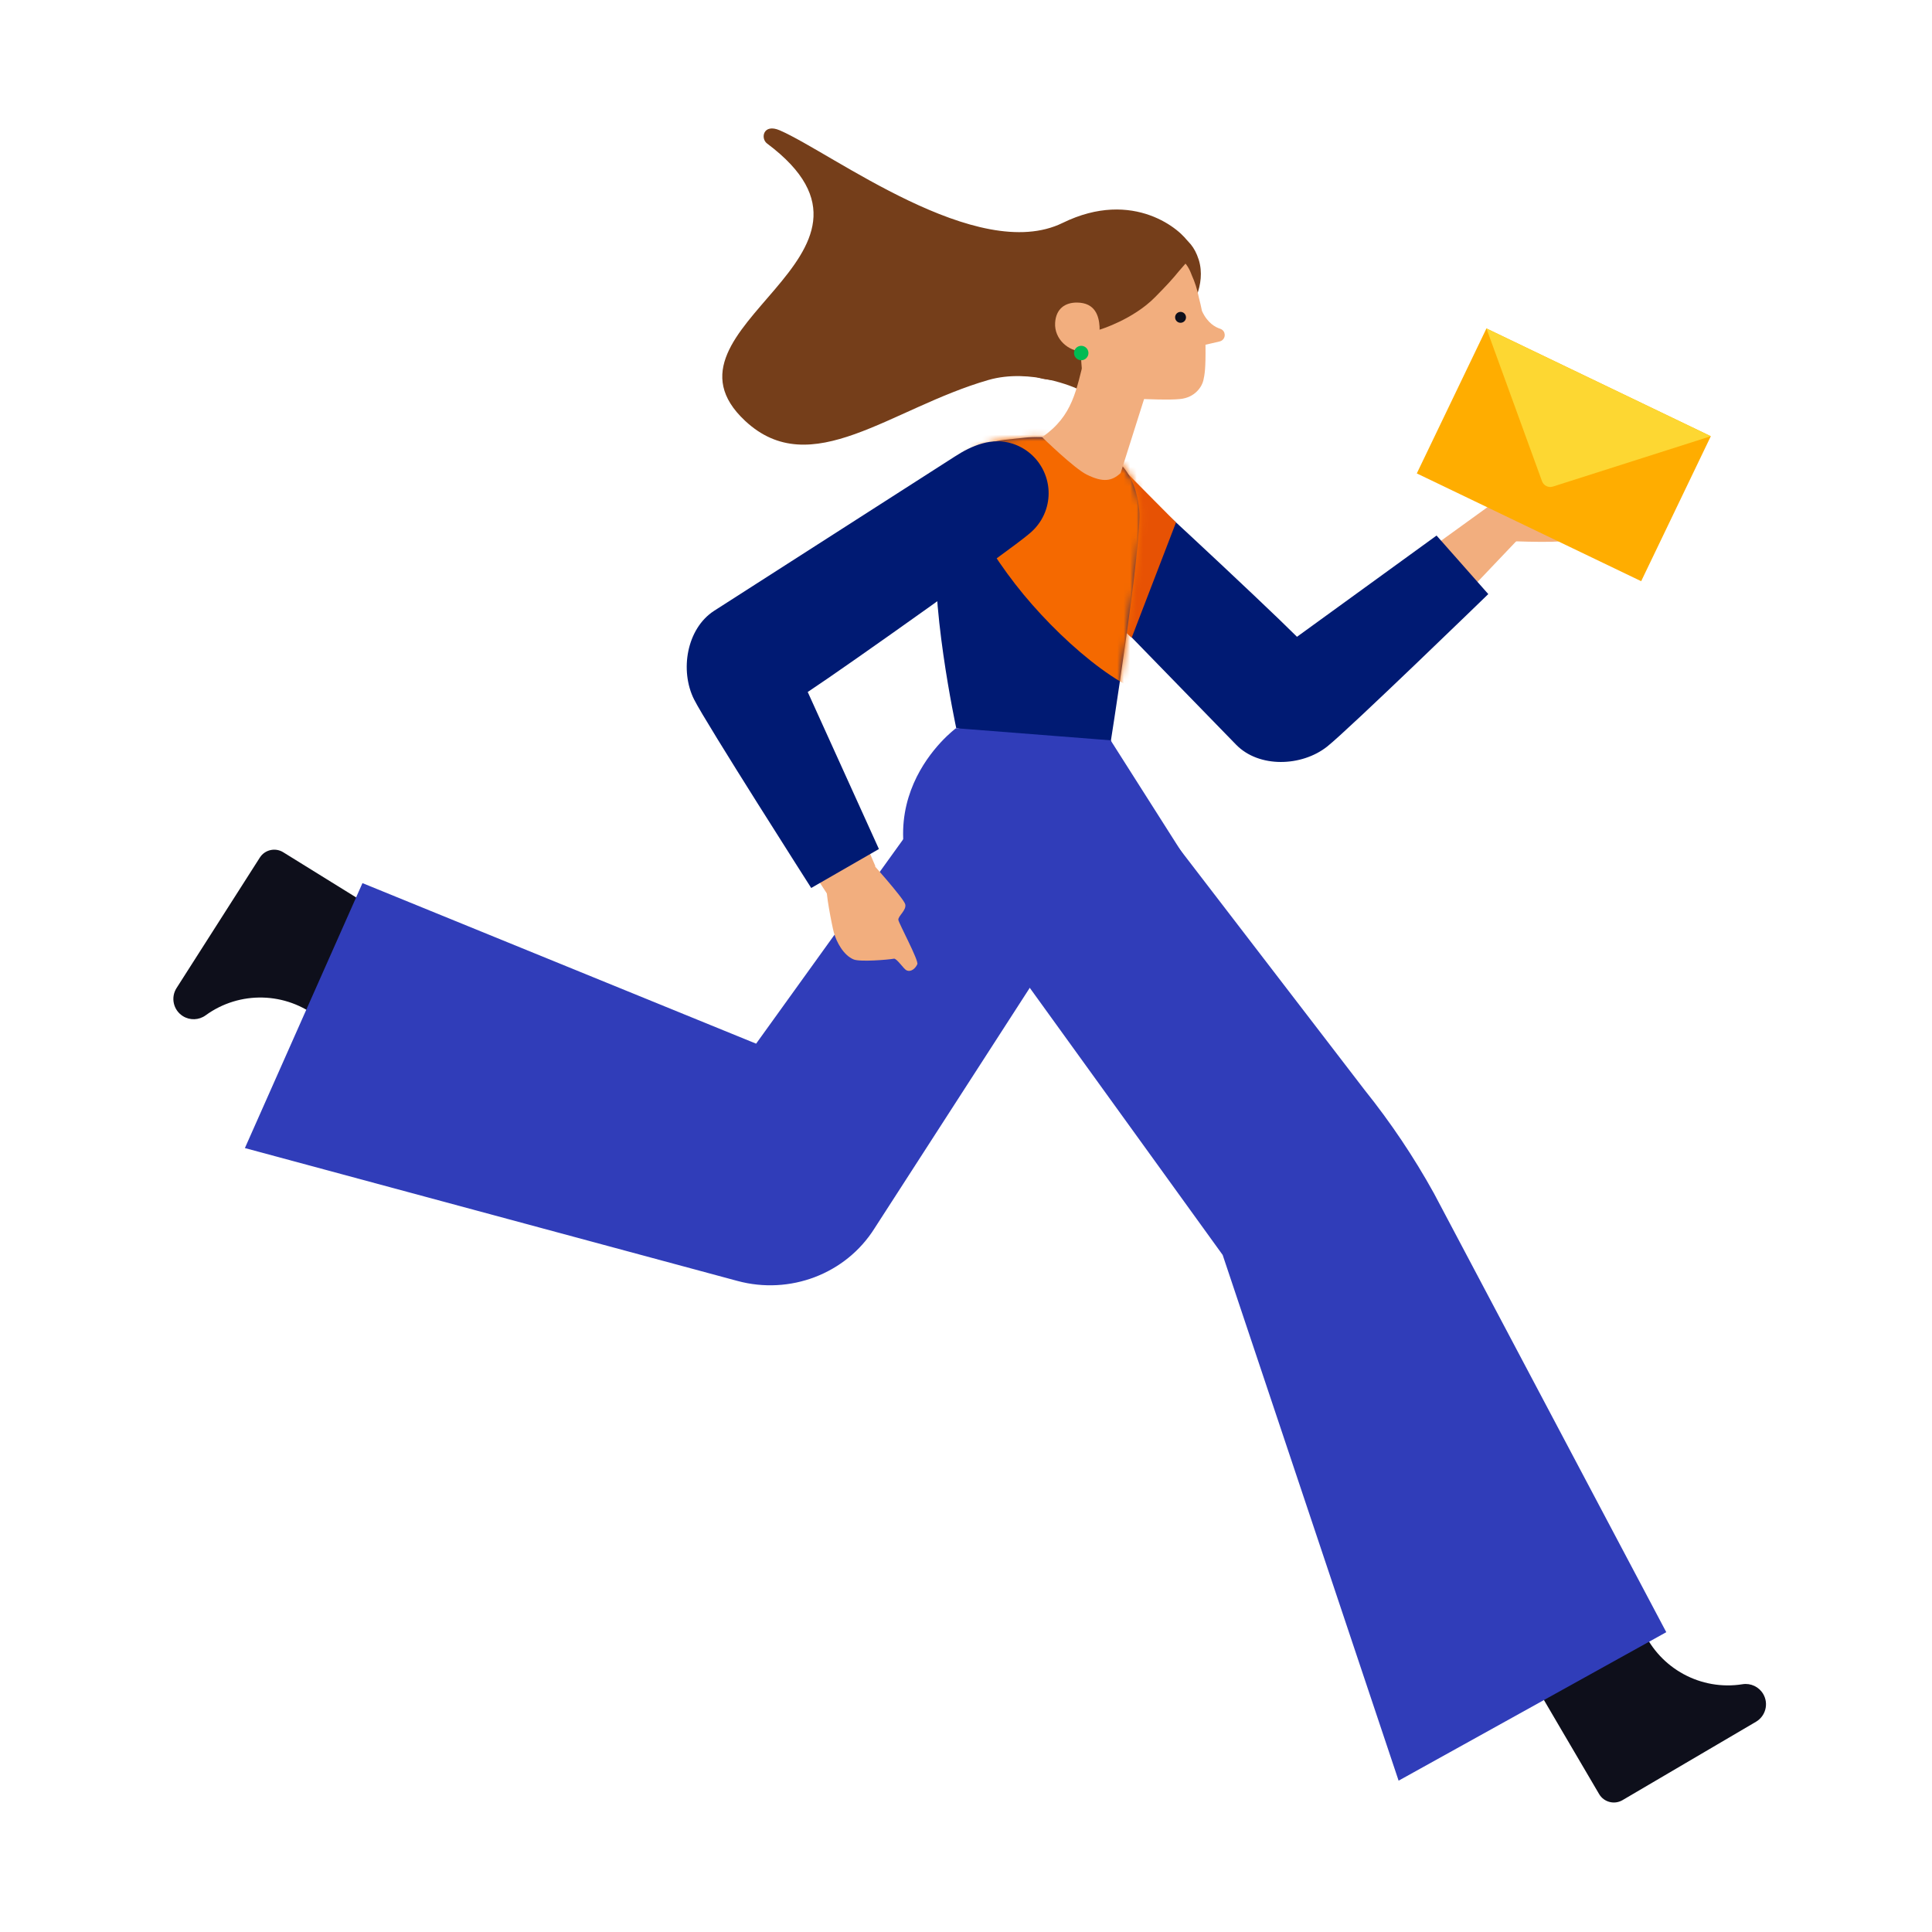 <svg width="300" height="300" viewBox="0 0 300 300" fill="none" xmlns="http://www.w3.org/2000/svg">
<path d="M172.425 114.899L148.291 114.272C144.976 120.721 142.577 124.395 142.577 131.815C142.577 143.186 151.795 152.404 163.166 152.404C170.247 152.404 184.608 145.344 188.313 139.903L172.42 114.899H172.425Z" fill="#303DB9"/>
<path d="M60.235 142.41L44.008 132.355C42.775 131.569 41.136 131.928 40.349 133.161L27.416 153.422C26.481 154.886 26.907 156.834 28.377 157.769C29.472 158.468 30.88 158.422 31.928 157.661C37.205 153.818 44.404 153.997 49.485 158.093L49.634 158.211L60.24 142.41H60.235Z" fill="#0E0F1B"/>
<path d="M147.823 119.797L117.409 162.06L56.283 137.129L38.027 178.271L114.526 198.907C122.64 201.096 131.329 197.843 135.804 190.727C135.835 190.68 135.861 190.634 135.892 190.588L167.647 141.388L147.823 119.802V119.797Z" fill="#303DB9"/>
<path d="M201.385 100.157C201.385 100.157 173.463 74.101 169.902 71.347L162.056 81.968L191.545 113.687C195.538 117.679 201.868 118.63 206.996 113.949L235.981 83.473L231.013 78.725L201.38 100.152L201.385 100.157Z" fill="#F2AE7E"/>
<path d="M201.4 98.883C195.985 93.467 173.33 72.354 170.54 70.201C170.252 69.954 169.938 69.733 169.615 69.528C169.599 69.517 169.584 69.512 169.574 69.502C168.572 68.875 167.421 68.449 166.162 68.31C161.722 67.827 157.73 71.033 157.242 75.473C156.877 78.808 158.773 81.577 160.998 83.838L191.956 115.649C195.517 119.282 202.14 119.041 206.071 115.932C209.391 113.311 231.1 92.249 231.1 92.249L223.069 83.16L201.4 98.878V98.883Z" fill="#001A73"/>
<path d="M231.095 78.695C231.095 78.695 246.638 76.917 247.81 76.778C248.647 76.681 248.303 77.842 247.193 79.245C246.16 80.555 244.367 83.818 242.255 84.049C239.558 84.342 230.273 83.838 230.273 83.838C230.273 83.838 231.208 78.669 231.09 78.695" fill="#F2AE7E"/>
<path d="M175.719 99.037L182.61 81.125L175.205 73.664L170.709 94.336L175.719 99.037Z" fill="#E75204"/>
<path d="M148.486 113.065C148.486 113.065 144.103 92.763 145.593 82.548C146.446 76.716 147.463 72.729 150.839 70.227C152.345 69.112 154.153 68.485 156.013 68.29L159.59 67.914C161.455 67.806 163.027 67.868 164.764 68.305L168.587 69.266C171.012 69.96 176.053 71.121 176.89 79.152C177.415 84.147 172.23 116.739 172.23 116.739C172.23 116.739 162.493 115.701 148.481 113.065" fill="#001A73"/>
<mask id="mask0_10014_3592" style="mask-type:luminance" maskUnits="userSpaceOnUse" x="145" y="67" width="33" height="50">
<path d="M159.595 67.915L156.019 68.29C154.159 68.485 152.35 69.117 150.844 70.227C147.468 72.724 146.446 76.712 145.598 82.549C144.108 92.764 148.491 113.065 148.491 113.065C162.503 115.701 172.24 116.739 172.24 116.739C172.24 116.739 177.697 84.136 177.173 79.142C176.331 71.111 171.017 69.955 168.592 69.261L164.769 68.3C163.51 67.981 162.334 67.863 161.075 67.863C160.597 67.863 160.109 67.879 159.595 67.909" fill="white"/>
</mask>
<g mask="url(#mask0_10014_3592)">
<mask id="mask1_10014_3592" style="mask-type:luminance" maskUnits="userSpaceOnUse" x="-3" y="-2" width="307" height="307">
<path d="M303.51 -1.581H-2.366V304.294H303.51V-1.581Z" fill="white"/>
</mask>
<g mask="url(#mask1_10014_3592)">
<path d="M202.454 56.317C199.237 52.438 186.386 51.744 175.072 53.881C162.02 56.348 149.411 61.866 147.581 66.501C145.495 71.778 152.119 84.069 158.927 92.301C165.792 100.599 176.377 109.381 182.132 108.296C187.347 107.31 194.695 96.329 199.694 83.668C203.99 72.79 205.814 60.397 202.454 56.317Z" fill="#F56900"/>
</g>
</g>
<path d="M124.181 107.187C124.181 107.187 155.304 85.056 158.716 82.122L149.883 72.303L112.898 94.84C108.186 97.948 105.981 103.965 109.547 109.921L128.426 138.783L135.922 134.487L124.186 107.187H124.181Z" fill="#F2AE7E"/>
<path d="M125.42 107.455C131.812 103.236 157.036 85.273 159.708 82.971C160.006 82.74 160.288 82.478 160.556 82.2C160.566 82.19 160.576 82.174 160.592 82.164C161.409 81.306 162.056 80.263 162.441 79.061C163.808 74.806 161.465 70.253 157.211 68.887C154.02 67.864 150.921 69.164 148.26 70.891L110.888 94.846C106.613 97.61 105.529 104.141 107.78 108.616C109.681 112.393 125.964 137.884 125.964 137.884L136.477 131.836L125.425 107.455H125.42Z" fill="#001A73"/>
<path d="M134.936 133.48C134.936 133.48 140.311 139.472 140.562 140.407C140.809 141.337 139.396 142.272 139.499 142.853C139.602 143.439 142.685 149.158 142.443 149.718C142.202 150.278 141.518 151.018 140.758 150.668C140.316 150.463 139.242 148.782 138.805 148.865C137.89 149.034 133.543 149.389 132.557 148.983C131 148.346 129.885 146.311 129.469 144.759C129.191 143.731 128.102 138.192 128.405 137.668C128.708 137.144 135.034 133.619 134.936 133.48Z" fill="#F2AE7E"/>
<path d="M186.119 40.276C184.901 36.448 181.983 35.78 179.239 35.744C179.177 35.744 179.11 35.734 179.038 35.724C178.786 35.647 178.514 35.559 178.221 35.472C177.23 35.102 175.673 34.475 173.062 34.301C172.364 34.198 171.639 34.116 170.873 34.069C170.139 34.049 169.378 34.059 168.602 34.116C162.395 34.563 159.25 38.386 159.25 38.386C159.25 38.386 158.002 39.372 157.247 42.111C157.175 42.383 157.077 42.645 156.969 42.897C156.758 45.153 156.281 47.383 156.234 49.644C156.008 60.732 165.016 58.816 165.519 59.021C167.441 59.797 168.947 63.116 168.947 63.116C168.947 63.116 170.247 61.256 170.426 60.989C170.606 60.722 171.685 55.465 171.408 55.095C171.13 54.725 184.675 48.154 184.675 48.154C184.675 48.154 187.414 44.341 186.124 40.276" fill="#753E1A"/>
<path d="M168.51 55.147C167.092 60.604 166.655 64.509 161.825 67.885C161.825 67.885 166.794 72.735 168.736 73.691C171.233 74.924 172.626 74.755 174.013 73.455L178.961 57.824L168.51 55.142V55.147Z" fill="#F2AE7E"/>
<path d="M190.122 51.673C190.014 51.37 189.762 51.139 189.459 51.046C188.77 50.831 187.491 50.178 186.638 48.277C186.499 47.573 186.34 46.895 186.17 46.252C185.918 44.962 185.538 43.786 185.05 42.717C185.009 42.614 184.973 42.517 184.937 42.424C184.762 41.982 184.531 41.504 184.13 40.98C184.141 41.021 184.125 41.011 184.074 40.944L183.087 42.075C182.024 43.385 181.16 44.32 179.352 46.15C175.96 49.592 170.884 51.149 170.884 51.149C167.559 51.915 167.734 53.585 167.734 53.585C167.734 53.585 167.832 55.568 168.083 58.43C168.14 59.067 168.104 59.653 168.011 60.172C169.245 60.691 171.742 61.59 174.83 61.806C179.033 62.104 181.798 62.037 181.798 62.037C182.296 62.032 182.753 62.006 183.2 61.965C185.651 61.749 186.674 59.925 186.859 59.057C187.039 58.209 187.239 57.418 187.188 53.533L189.392 53.019C189.983 52.881 190.322 52.259 190.116 51.684" fill="#F2AE7E"/>
<path d="M184.161 49.233C184.187 49.7 183.827 50.096 183.36 50.121C182.892 50.147 182.496 49.788 182.471 49.32C182.445 48.852 182.805 48.457 183.272 48.431C183.74 48.405 184.135 48.765 184.161 49.233Z" fill="#0E0F1B"/>
<path d="M184.644 37.799C183.575 35.806 176.053 29.208 165.005 34.614C151.785 41.083 129.222 23.767 121.078 20.237C118.514 19.127 118.046 21.49 119.115 22.287C142.525 39.803 100.088 50.779 115.698 65.346C125.949 74.914 138.255 63.404 153.454 59.011C160.103 57.089 167.158 60.31 167.158 60.31C167.158 60.31 168.227 44.531 173.468 43.154C175.056 41.622 183.308 39.557 184.644 37.794" fill="#753E1A"/>
<path d="M170.735 50.727C170.848 52.5 169.902 54.591 168.13 54.581C165.9 54.571 163.69 52.644 163.839 50.136C163.973 47.881 165.452 46.976 167.21 46.981C170.118 46.992 170.642 49.155 170.74 50.722" fill="#F2AE7E"/>
<path d="M169.013 54.777C169.034 55.394 168.551 55.913 167.934 55.938C167.318 55.959 166.799 55.476 166.773 54.859C166.753 54.243 167.236 53.724 167.852 53.698C168.469 53.677 168.988 54.16 169.013 54.777Z" fill="#00BB53"/>
<path d="M255.06 252.992L255.137 253.167C257.799 259.127 264.134 262.555 270.578 261.527C271.857 261.321 273.132 261.923 273.789 263.043C274.668 264.543 274.169 266.47 272.669 267.354L251.941 279.527C250.677 280.267 249.053 279.845 248.313 278.586L242.363 268.453L235.76 257.18L255.055 252.997L255.06 252.992Z" fill="#0E0F1B"/>
<path d="M149.313 138.727L189.855 194.868L217.175 276.501L258.739 253.445L222.663 185.301C219.539 179.654 215.937 174.289 211.898 169.254L170.601 115.471L149.308 138.727H149.313Z" fill="#303DB9"/>
<path d="M172.482 114.957L148.445 113.076C148.445 113.076 131.755 125.321 145.963 144.893C149.041 149.132 157.606 148.813 161.568 145.751L159.266 152.492C171.906 140.407 173.206 123.713 172.482 114.957Z" fill="#303DB9"/>
<rect x="230.814" y="51" width="38.651" height="24.975" transform="rotate(25.657 230.814 51)" fill="#FFAD00"/>
<path d="M230.814 51L265.654 67.736L241.135 75.556C240.441 75.778 239.694 75.411 239.445 74.726L230.814 51Z" fill="#FDD732"/>
</svg>
